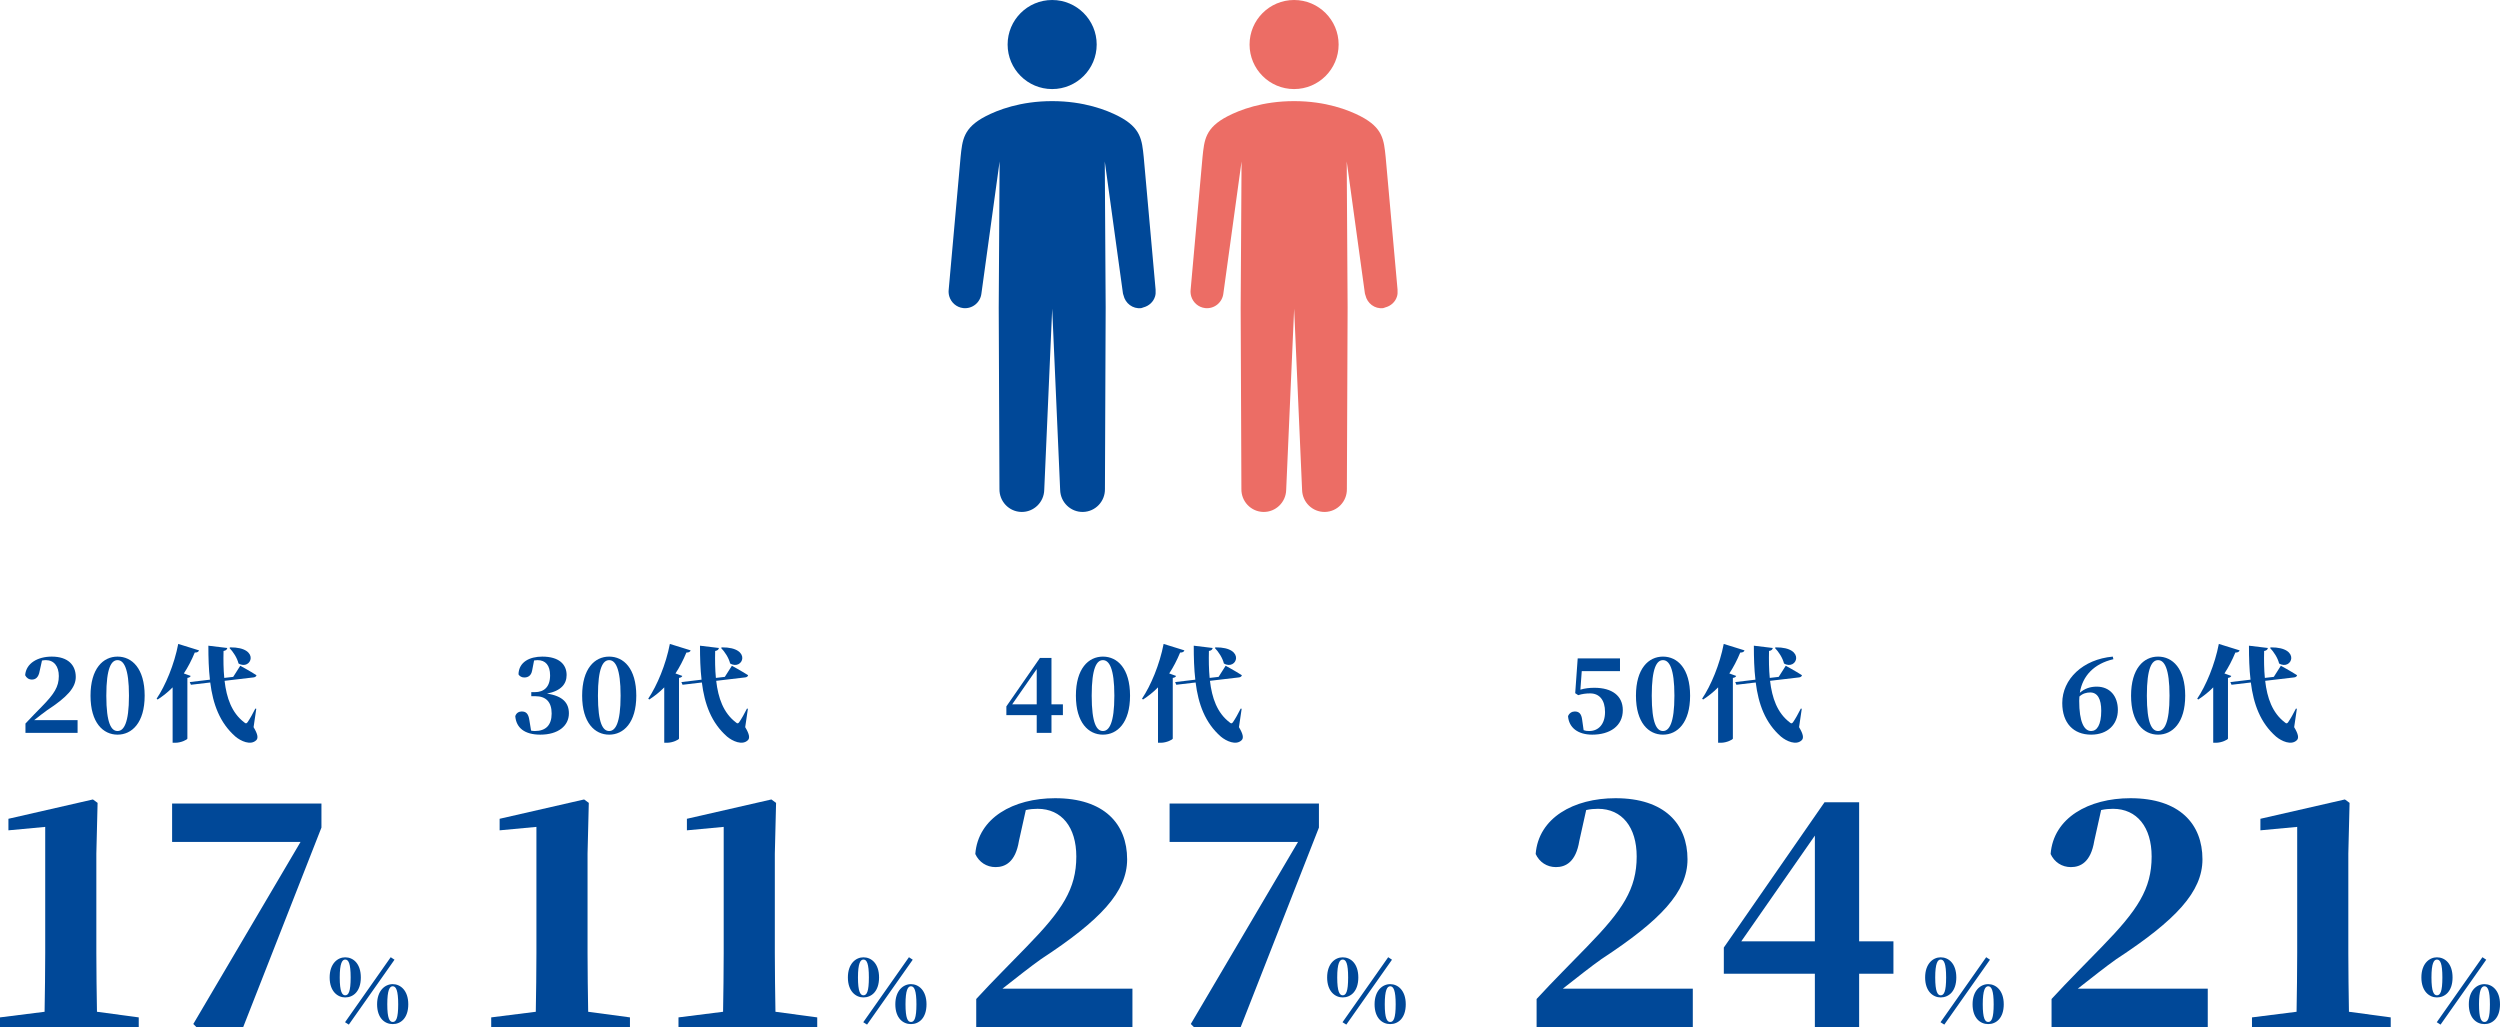 <?xml version="1.0" encoding="UTF-8"?><svg id="_レイヤー_2" xmlns="http://www.w3.org/2000/svg" viewBox="0 0 481.11 197.65"><defs><style>.cls-1{fill:#004898;}.cls-2{fill:#ec6d65;}</style></defs><g id="_デザイン"><circle class="cls-2" cx="249.04" cy="8.57" r="8.57"/><path class="cls-2" d="m268.95,55.75h0s-2.29-25.54-2.29-25.54c0,0,0,0,0,0-.34-3.26-.5-5.59-4.81-7.83-2.33-1.21-6.7-2.92-12.81-2.92s-10.48,1.71-12.81,2.92c-4.31,2.24-4.47,4.58-4.81,7.84h0l-2.29,25.54c-.05.44,0,.87.11,1.26.35,1.19,1.38,2.12,2.68,2.27,1.74.2,3.31-1.06,3.51-2.81l3.5-25.41-.17,28.12h0s.14,34.9.14,34.9c-.05,2.4,1.84,4.38,4.22,4.43,2.38.05,4.35-1.86,4.4-4.26l1.53-34.86h0s0,0,0,0h0s1.53,34.86,1.53,34.86c.05,2.4,2.02,4.31,4.4,4.26,2.38-.05,4.27-2.03,4.22-4.43l.14-34.9h0s-.17-28.12-.17-28.12l2.23,16.21,1.27,9.2c.01.12.08.21.1.33.35,1.57,1.78,2.67,3.4,2.49h0c.14-.02.25-.09.39-.13,1.11-.28,1.98-1.08,2.29-2.14.11-.36.13-.75.1-1.15,0-.04.01-.08,0-.12Z"/><circle class="cls-1" cx="202.48" cy="8.57" r="8.57"/><path class="cls-1" d="m222.39,55.75h0s-2.29-25.54-2.29-25.54c0,0,0,0,0,0-.34-3.26-.5-5.59-4.81-7.83-2.33-1.21-6.7-2.92-12.81-2.92s-10.48,1.71-12.81,2.92c-4.31,2.24-4.47,4.58-4.81,7.84h0l-2.29,25.54c-.05.44,0,.87.11,1.26.35,1.19,1.38,2.12,2.68,2.27,1.74.2,3.31-1.06,3.51-2.81l3.5-25.41-.17,28.12h0s.14,34.9.14,34.9c-.05,2.4,1.84,4.38,4.22,4.43,2.38.05,4.35-1.86,4.4-4.26l1.53-34.86h0s0,0,0,0h0s1.53,34.86,1.53,34.86c.05,2.4,2.02,4.31,4.4,4.26,2.38-.05,4.27-2.03,4.22-4.43l.14-34.9h0s-.17-28.12-.17-28.12l2.23,16.21,1.27,9.2c.01.12.08.21.1.33.35,1.57,1.78,2.67,3.4,2.49h0c.14-.02.25-.09.39-.13,1.11-.28,1.98-1.08,2.29-2.14.11-.36.13-.75.1-1.15,0-.04.01-.08,0-.12Z"/><path class="cls-1" d="m304.14,132.72c.86-.26,1.74-.36,2.7-.36,3.38,0,5.46,1.54,5.46,4.3,0,3.06-2.48,4.72-5.88,4.72-2.8,0-4.5-1.38-4.66-3.56.24-.6.76-.9,1.3-.9.82,0,1.28.44,1.42,1.62l.28,1.98c.32.12.64.16,1.08.16,1.82,0,3.04-1.36,3.04-3.66s-1.08-3.58-2.86-3.58c-.84,0-1.54.1-2.3.34l-.58-.38.48-6.7h8.14v2.46h-7.36l-.26,3.56Z"/><path class="cls-1" d="m325.25,133.88c0,5.22-2.46,7.5-5.22,7.5s-5.2-2.28-5.2-7.5,2.42-7.52,5.2-7.52,5.22,2.28,5.22,7.52Zm-5.22,6.8c1.18,0,2.2-1.46,2.2-6.8s-1.02-6.84-2.2-6.84-2.16,1.44-2.16,6.84.98,6.8,2.16,6.8Z"/><path class="cls-1" d="m334.12,130.08c-.08.18-.24.32-.64.38v11.68c-.02.2-1.2.8-2.3.8h-.54v-10.66c-.88.9-1.84,1.66-2.88,2.34l-.2-.16c1.7-2.52,3.4-6.58,4.16-10.54l4,1.24c-.08.26-.34.44-.82.42-.62,1.5-1.32,2.84-2.1,4.02l1.32.48Zm12.1,9.86c.82,1.36.92,2.1.52,2.5-1.08,1.08-3,.16-4-.68-3.04-2.66-4.34-6.26-4.86-10.42l-3.72.44-.22-.52,3.88-.46c-.24-2.06-.3-4.26-.3-6.54l3.64.44c-.04.26-.22.5-.72.58-.04,1.78-.02,3.54.14,5.18l1.72-.2,1.36-2.14s1.9,1.04,3.12,1.82c-.04.24-.26.38-.54.42l-5.6.66c.38,3.3,1.38,6.16,3.76,7.98.3.28.46.28.68-.04.38-.54,1.04-1.7,1.48-2.6l.18.04-.52,3.54Zm-4.5-15.36c5.92-.04,4.06,4.56,1.6,3.1-.26-1.08-1.04-2.26-1.74-2.98l.14-.12Z"/><path class="cls-1" d="m325.77,190.27v7.38h-30.06v-5.4c3.3-3.6,6.78-7.02,9.72-10.08,6.84-7.02,9.54-11.1,9.54-17.34,0-5.64-2.82-9.18-7.44-9.18-.72,0-1.5.06-2.28.24l-1.32,5.94c-.66,4.08-2.64,5.04-4.5,5.04-1.74,0-3.18-.96-3.9-2.52.54-6.96,7.32-10.74,15.36-10.74,9.48,0,13.86,4.98,13.86,11.76,0,6.24-5.1,11.7-16.56,19.2-2.04,1.44-4.68,3.54-7.44,5.7h25.02Z"/><path class="cls-1" d="m364.38,187.39h-6.6v10.26h-8.52v-10.26h-17.52v-5.04l19.38-27.96h6.66v26.76h6.6v6.24Zm-15.12-6.24v-20.34l-14.16,20.34h14.16Z"/><path class="cls-1" d="m376.48,188.11c0,2.67-1.46,3.84-3.01,3.84-1.46,0-2.99-1.17-2.99-3.84s1.53-3.88,2.99-3.88c1.55,0,3.01,1.21,3.01,3.88Zm-3.01,3.43c.65,0,1.05-.71,1.05-3.43s-.41-3.45-1.05-3.45c-.58,0-1.05.71-1.05,3.45s.46,3.43,1.05,3.43Zm-.03,5.18l8.79-12.51.73.48-8.79,12.49-.73-.46Zm12.17-3.45c0,2.65-1.45,3.81-2.99,3.81s-3.01-1.16-3.01-3.81,1.53-3.88,3.01-3.88,2.99,1.21,2.99,3.88Zm-2.99,3.4c.65,0,1.05-.71,1.05-3.4s-.43-3.47-1.05-3.47c-.59,0-1.05.73-1.05,3.47s.44,3.4,1.05,3.4Z"/><path class="cls-1" d="m406.71,126.86c-3.72.86-5.94,3.2-6.46,6.46.88-.78,1.96-1.18,3.24-1.18,2.58,0,4.08,1.86,4.08,4.48,0,2.76-1.94,4.76-5.14,4.76-3.4,0-5.56-2.22-5.56-6.08,0-4.62,3.98-8.42,9.72-8.94l.12.5Zm-2.34,9.92c0-2.28-.72-3.52-2.12-3.52-.72,0-1.46.2-2.08.78-.02.26-.04.54-.04.82,0,4.08.94,5.82,2.3,5.82,1.1,0,1.94-1.12,1.94-3.9Z"/><path class="cls-1" d="m420.53,133.88c0,5.22-2.46,7.5-5.22,7.5s-5.2-2.28-5.2-7.5,2.42-7.52,5.2-7.52,5.22,2.28,5.22,7.52Zm-5.22,6.8c1.18,0,2.2-1.46,2.2-6.8s-1.02-6.84-2.2-6.84-2.16,1.44-2.16,6.84.98,6.8,2.16,6.8Z"/><path class="cls-1" d="m429.4,130.08c-.08.18-.24.32-.64.38v11.68c-.02.2-1.2.8-2.3.8h-.54v-10.66c-.88.9-1.84,1.66-2.88,2.34l-.2-.16c1.7-2.52,3.4-6.58,4.16-10.54l4,1.24c-.08.26-.34.44-.82.42-.62,1.5-1.32,2.84-2.1,4.02l1.32.48Zm12.1,9.86c.82,1.36.92,2.1.52,2.5-1.08,1.08-3,.16-4-.68-3.04-2.66-4.34-6.26-4.86-10.42l-3.72.44-.22-.52,3.88-.46c-.24-2.06-.3-4.26-.3-6.54l3.64.44c-.04.26-.22.5-.72.58-.04,1.78-.02,3.54.14,5.18l1.72-.2,1.36-2.14s1.9,1.04,3.12,1.82c-.04.24-.26.38-.54.42l-5.6.66c.38,3.3,1.38,6.16,3.76,7.98.3.28.46.28.68-.04.38-.54,1.04-1.7,1.48-2.6l.18.04-.52,3.54Zm-4.5-15.36c5.92-.04,4.06,4.56,1.6,3.1-.26-1.08-1.04-2.26-1.74-2.98l.14-.12Z"/><path class="cls-1" d="m424.87,190.27v7.38h-30.06v-5.4c3.3-3.6,6.78-7.02,9.72-10.08,6.84-7.02,9.54-11.1,9.54-17.34,0-5.64-2.82-9.18-7.44-9.18-.72,0-1.5.06-2.28.24l-1.32,5.94c-.66,4.08-2.64,5.04-4.5,5.04-1.74,0-3.18-.96-3.9-2.52.54-6.96,7.32-10.74,15.36-10.74,9.48,0,13.86,4.98,13.86,11.76,0,6.24-5.1,11.7-16.56,19.2-2.04,1.44-4.68,3.54-7.44,5.7h25.02Z"/><path class="cls-1" d="m460.08,195.79v1.86h-26.7v-1.86l8.58-1.08c.06-3.78.12-7.62.12-11.28v-24.3l-7.08.66v-2.22l16.26-3.72.9.66-.24,9.78v19.14c0,3.66.06,7.5.12,11.28l8.04,1.08Z"/><path class="cls-1" d="m471.98,188.11c0,2.67-1.46,3.84-3.01,3.84-1.46,0-2.99-1.17-2.99-3.84s1.53-3.88,2.99-3.88c1.55,0,3.01,1.21,3.01,3.88Zm-3.01,3.43c.65,0,1.05-.71,1.05-3.43s-.41-3.45-1.05-3.45c-.58,0-1.05.71-1.05,3.45s.46,3.43,1.05,3.43Zm-.03,5.18l8.79-12.51.73.48-8.79,12.49-.73-.46Zm12.17-3.45c0,2.65-1.45,3.81-2.99,3.81s-3.01-1.16-3.01-3.81,1.53-3.88,3.01-3.88,2.99,1.21,2.99,3.88Zm-2.99,3.4c.65,0,1.05-.71,1.05-3.4s-.43-3.47-1.05-3.47c-.59,0-1.05.73-1.05,3.47s.44,3.4,1.05,3.4Z"/><path class="cls-1" d="m204.55,137.62h-2.2v3.42h-2.84v-3.42h-5.84v-1.68l6.46-9.32h2.22v8.92h2.2v2.08Zm-5.04-2.08v-6.78l-4.72,6.78h4.72Z"/><path class="cls-1" d="m217.47,133.88c0,5.22-2.46,7.5-5.22,7.5s-5.2-2.28-5.2-7.5,2.42-7.52,5.2-7.52,5.22,2.28,5.22,7.52Zm-5.22,6.8c1.18,0,2.2-1.46,2.2-6.8s-1.02-6.84-2.2-6.84-2.16,1.44-2.16,6.84.98,6.8,2.16,6.8Z"/><path class="cls-1" d="m226.33,130.08c-.08.18-.24.32-.64.38v11.68c-.02.2-1.2.8-2.3.8h-.54v-10.66c-.88.9-1.84,1.66-2.88,2.34l-.2-.16c1.7-2.52,3.4-6.58,4.16-10.54l4,1.24c-.08.26-.34.44-.82.42-.62,1.5-1.32,2.84-2.1,4.02l1.32.48Zm12.1,9.86c.82,1.36.92,2.1.52,2.5-1.08,1.08-3,.16-4-.68-3.04-2.66-4.34-6.26-4.86-10.42l-3.72.44-.22-.52,3.88-.46c-.24-2.06-.3-4.26-.3-6.54l3.64.44c-.04.26-.22.5-.72.58-.04,1.78-.02,3.54.14,5.18l1.72-.2,1.36-2.14s1.9,1.04,3.12,1.82c-.04.24-.26.38-.54.42l-5.6.66c.38,3.3,1.38,6.16,3.76,7.98.3.28.46.28.68-.04.38-.54,1.04-1.7,1.48-2.6l.18.04-.52,3.54Zm-4.5-15.36c5.92-.04,4.06,4.56,1.6,3.1-.26-1.08-1.04-2.26-1.74-2.98l.14-.12Z"/><path class="cls-1" d="m217.93,190.27v7.38h-30.06v-5.4c3.3-3.6,6.78-7.02,9.72-10.08,6.84-7.02,9.54-11.1,9.54-17.34,0-5.64-2.82-9.18-7.44-9.18-.72,0-1.5.06-2.28.24l-1.32,5.94c-.66,4.08-2.64,5.04-4.5,5.04-1.74,0-3.18-.96-3.9-2.52.54-6.96,7.32-10.74,15.36-10.74,9.48,0,13.86,4.98,13.86,11.76,0,6.24-5.1,11.7-16.56,19.2-2.04,1.44-4.68,3.54-7.44,5.7h25.02Z"/><path class="cls-1" d="m253.82,154.64v4.62l-15.06,38.4h-9l-.6-.6,20.64-35.04h-24.72v-7.38h28.74Z"/><path class="cls-1" d="m261.4,188.11c0,2.67-1.46,3.84-3.01,3.84-1.46,0-2.99-1.17-2.99-3.84s1.53-3.88,2.99-3.88c1.55,0,3.01,1.21,3.01,3.88Zm-3.01,3.43c.65,0,1.05-.71,1.05-3.43s-.41-3.45-1.05-3.45c-.58,0-1.05.71-1.05,3.45s.46,3.43,1.05,3.43Zm-.03,5.18l8.79-12.51.73.48-8.79,12.49-.73-.46Zm12.17-3.45c0,2.65-1.45,3.81-2.99,3.81s-3.01-1.16-3.01-3.81,1.53-3.88,3.01-3.88,2.99,1.21,2.99,3.88Zm-2.99,3.4c.65,0,1.05-.71,1.05-3.4s-.43-3.47-1.05-3.47c-.59,0-1.05.73-1.05,3.47s.44,3.4,1.05,3.4Z"/><path class="cls-1" d="m102.4,129.06c-.18.98-.8,1.32-1.5,1.32-.48,0-.9-.22-1.12-.6.06-2.4,2.16-3.42,4.58-3.42,3.18,0,4.68,1.46,4.68,3.54,0,1.7-1.02,3.04-3.78,3.58,3.12.46,4.22,1.86,4.22,3.8,0,2.42-2.08,4.1-5.5,4.1-3.04,0-4.64-1.32-4.82-3.56.2-.64.72-.9,1.24-.9.8,0,1.3.38,1.48,1.72l.32,1.96c.24.06.46.08.74.08,2.08,0,3.22-1.12,3.22-3.36s-1.1-3.34-3.14-3.34h-.78v-.78h.68c1.78,0,2.94-1,2.94-3.22,0-1.94-.88-2.94-2.42-2.94-.2,0-.42.02-.66.06l-.38,1.96Z"/><path class="cls-1" d="m122.45,133.88c0,5.22-2.46,7.5-5.22,7.5s-5.2-2.28-5.2-7.5,2.42-7.52,5.2-7.52,5.22,2.28,5.22,7.52Zm-5.22,6.8c1.18,0,2.2-1.46,2.2-6.8s-1.02-6.84-2.2-6.84-2.16,1.44-2.16,6.84.98,6.8,2.16,6.8Z"/><path class="cls-1" d="m131.31,130.08c-.08.18-.24.32-.64.38v11.68c-.02.2-1.2.8-2.3.8h-.54v-10.66c-.88.9-1.84,1.66-2.88,2.34l-.2-.16c1.7-2.52,3.4-6.58,4.16-10.54l4,1.24c-.08.26-.34.44-.82.42-.62,1.5-1.32,2.84-2.1,4.02l1.32.48Zm12.1,9.86c.82,1.36.92,2.1.52,2.5-1.08,1.08-3,.16-4-.68-3.04-2.66-4.34-6.26-4.86-10.42l-3.72.44-.22-.52,3.88-.46c-.24-2.06-.3-4.26-.3-6.54l3.64.44c-.04.26-.22.5-.72.58-.04,1.78-.02,3.54.14,5.18l1.72-.2,1.36-2.14s1.9,1.04,3.12,1.82c-.04.24-.26.38-.54.42l-5.6.66c.38,3.3,1.38,6.16,3.76,7.98.3.28.46.28.68-.04.38-.54,1.04-1.7,1.48-2.6l.18.04-.52,3.54Zm-4.5-15.36c5.92-.04,4.06,4.56,1.6,3.1-.26-1.08-1.04-2.26-1.74-2.98l.14-.12Z"/><path class="cls-1" d="m121.23,195.79v1.86h-26.7v-1.86l8.58-1.08c.06-3.78.12-7.62.12-11.28v-24.3l-7.08.66v-2.22l16.26-3.72.9.66-.24,9.78v19.14c0,3.66.06,7.5.12,11.28l8.04,1.08Z"/><path class="cls-1" d="m157.27,195.79v1.86h-26.7v-1.86l8.58-1.08c.06-3.78.12-7.62.12-11.28v-24.3l-7.08.66v-2.22l16.26-3.72.9.66-.24,9.78v19.14c0,3.66.06,7.5.12,11.28l8.04,1.08Z"/><path class="cls-1" d="m169.17,188.11c0,2.67-1.46,3.84-3.01,3.84-1.46,0-2.99-1.17-2.99-3.84s1.53-3.88,2.99-3.88c1.55,0,3.01,1.21,3.01,3.88Zm-3.01,3.43c.65,0,1.05-.71,1.05-3.43s-.41-3.45-1.05-3.45c-.58,0-1.05.71-1.05,3.45s.46,3.43,1.05,3.43Zm-.03,5.18l8.79-12.51.73.48-8.79,12.49-.73-.46Zm12.17-3.45c0,2.65-1.44,3.81-2.99,3.81s-3.01-1.16-3.01-3.81,1.53-3.88,3.01-3.88,2.99,1.21,2.99,3.88Zm-2.99,3.4c.65,0,1.05-.71,1.05-3.4s-.42-3.47-1.05-3.47c-.6,0-1.05.73-1.05,3.47s.44,3.4,1.05,3.4Z"/><path class="cls-1" d="m14.93,138.58v2.46H4.9v-1.8c1.1-1.2,2.26-2.34,3.24-3.36,2.28-2.34,3.18-3.7,3.18-5.78,0-1.88-.94-3.06-2.48-3.06-.24,0-.5.02-.76.08l-.44,1.98c-.22,1.36-.88,1.68-1.5,1.68-.58,0-1.06-.32-1.3-.84.18-2.32,2.44-3.58,5.12-3.58,3.16,0,4.62,1.66,4.62,3.92,0,2.08-1.7,3.9-5.52,6.4-.68.48-1.56,1.18-2.48,1.9h8.34Z"/><path class="cls-1" d="m27.84,133.88c0,5.22-2.46,7.5-5.22,7.5s-5.2-2.28-5.2-7.5,2.42-7.52,5.2-7.52,5.22,2.28,5.22,7.52Zm-5.22,6.8c1.18,0,2.2-1.46,2.2-6.8s-1.02-6.84-2.2-6.84-2.16,1.44-2.16,6.84.98,6.8,2.16,6.8Z"/><path class="cls-1" d="m36.7,130.08c-.08.18-.24.32-.64.38v11.68c-.02.2-1.2.8-2.3.8h-.54v-10.66c-.88.9-1.84,1.66-2.88,2.34l-.2-.16c1.7-2.52,3.4-6.58,4.16-10.54l4,1.24c-.08.26-.34.44-.82.42-.62,1.5-1.32,2.84-2.1,4.02l1.32.48Zm12.1,9.86c.82,1.36.92,2.1.52,2.5-1.08,1.08-3,.16-4-.68-3.04-2.66-4.34-6.26-4.86-10.42l-3.72.44-.22-.52,3.88-.46c-.24-2.06-.3-4.26-.3-6.54l3.64.44c-.04.26-.22.5-.72.58-.04,1.78-.02,3.54.14,5.18l1.72-.2,1.36-2.14s1.9,1.04,3.12,1.82c-.04.24-.26.38-.54.42l-5.6.66c.38,3.3,1.38,6.16,3.76,7.98.3.28.46.28.68-.04.38-.54,1.04-1.7,1.48-2.6l.18.04-.52,3.54Zm-4.5-15.36c5.92-.04,4.06,4.56,1.6,3.1-.26-1.08-1.04-2.26-1.74-2.98l.14-.12Z"/><path class="cls-1" d="m26.7,195.79v1.86H0v-1.86l8.58-1.08c.06-3.78.12-7.62.12-11.28v-24.3l-7.08.66v-2.22l16.26-3.72.9.66-.24,9.78v19.14c0,3.66.06,7.5.12,11.28l8.04,1.08Z"/><path class="cls-1" d="m61.86,154.64v4.62l-15.06,38.4h-9l-.6-.6,20.64-35.04h-24.72v-7.38h28.74Z"/><path class="cls-1" d="m69.44,188.11c0,2.67-1.46,3.84-3.01,3.84-1.46,0-2.99-1.17-2.99-3.84s1.53-3.88,2.99-3.88c1.55,0,3.01,1.21,3.01,3.88Zm-3.01,3.43c.65,0,1.05-.71,1.05-3.43s-.41-3.45-1.05-3.45c-.58,0-1.05.71-1.05,3.45s.46,3.43,1.05,3.43Zm-.03,5.18l8.79-12.51.73.48-8.79,12.49-.73-.46Zm12.17-3.45c0,2.65-1.44,3.81-2.99,3.81s-3.01-1.16-3.01-3.81,1.53-3.88,3.01-3.88,2.99,1.21,2.99,3.88Zm-2.99,3.4c.65,0,1.05-.71,1.05-3.4s-.42-3.47-1.05-3.47c-.6,0-1.05.73-1.05,3.47s.44,3.4,1.05,3.4Z"/></g></svg>